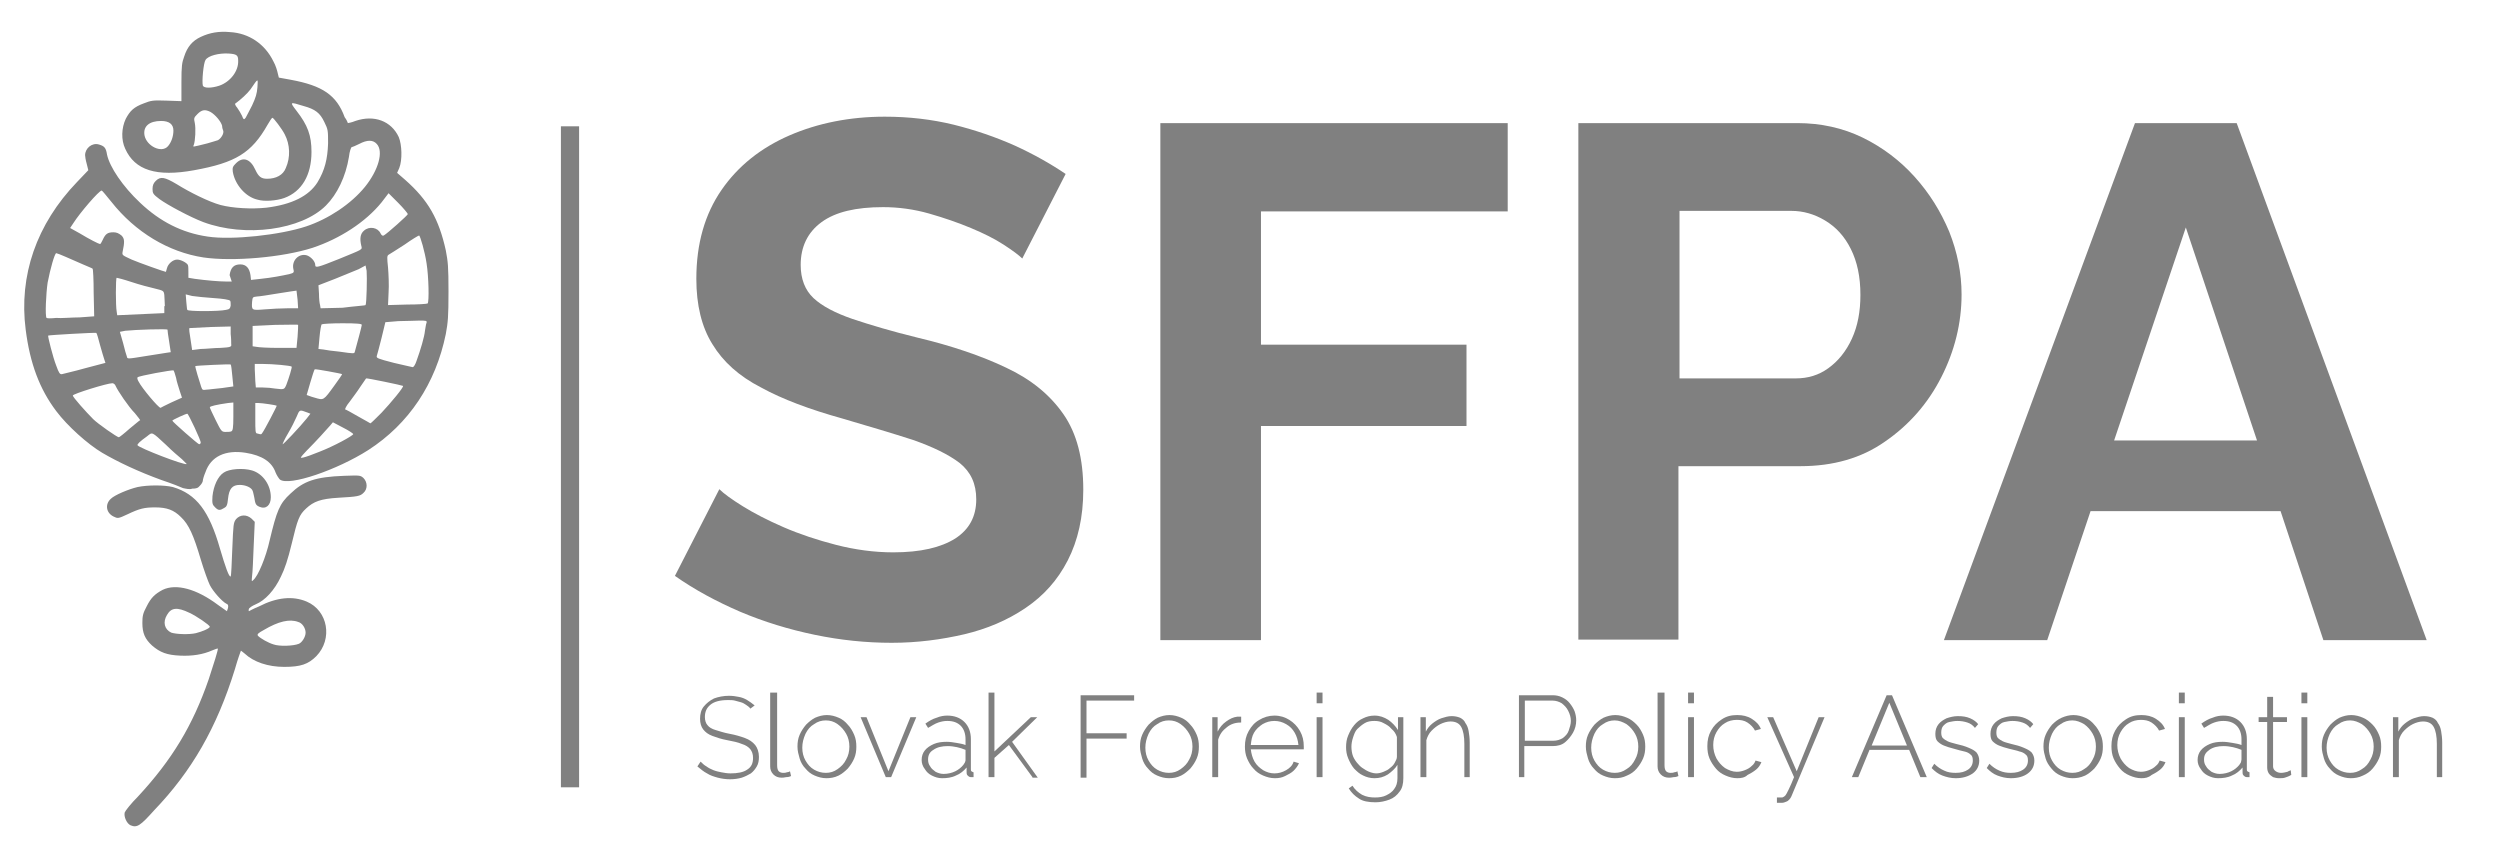 <?xml version="1.0" encoding="utf-8"?>
<!-- Generator: Adobe Illustrator 19.0.0, SVG Export Plug-In . SVG Version: 6.00 Build 0)  -->
<svg version="1.1" id="Layer_1" xmlns="http://www.w3.org/2000/svg" xmlns:xlink="http://www.w3.org/1999/xlink" x="0px" y="0px"
	 viewBox="-186 219.3 467.1 158" style="enable-background:new -186 219.3 467.1 158;" xml:space="preserve">
<style type="text/css">
	.st0{fill:#808080;}
	.st1{enable-background:new    ;}
</style>
<path class="st0" d="M-145,235.3c2-0.7,3.6-2.7,3.5-4.7c0-1-0.3-1.2-1.8-1.3c-1.8-0.1-3.8,0.4-4.3,1.2c-0.4,0.6-0.7,4.1-0.5,4.8
	C-147.9,235.8-146.5,235.8-145,235.3 M-138.9,239c0.7-1.5,0.9-2.2,1-3.4c0.1-1.7,0.2-1.8-1.3,0.4c-0.6,0.8-1.8,1.9-2.9,2.7
	c0,0,0.1,0.4,0.4,0.7c0.3,0.4,0.7,1.1,0.9,1.5c0.3,0.8,0.4,0.8,0.7,0.4C-140,241.1-139.4,240-138.9,239 M-147.3,246.1
	c0.8-0.2,1.6-0.5,2-0.6c0.6-0.3,1.2-1.3,1-1.8c-0.1-0.2-0.2-0.6-0.2-0.9c-0.2-0.8-1.3-2.1-2.2-2.6c-1-0.5-1.6-0.4-2.4,0.4
	c-0.7,0.7-0.7,0.8-0.5,1.7c0.2,1,0.1,3.3-0.2,4.1C-150,246.8-150.1,246.8-147.3,246.1 M-154.6,246.6c0.6-0.7,1-1.8,1-2.9
	c0-1.2-0.8-1.8-2.3-1.8c-2.2,0-3.4,1-3.1,2.7C-158.6,246.6-155.8,248-154.6,246.6 M-143.1,270.7c0.2-1.4,0.8-2,2-2
	c1.1,0,1.7,0.7,1.9,2l0.1,0.9l1.8-0.2c2-0.2,4.1-0.6,5.4-0.9c0.8-0.2,0.9-0.3,0.7-1c-0.3-1.5,1-2.9,2.5-2.5c0.7,0.2,1.6,1.1,1.6,1.8
	c0,0.6,0.4,0.5,4.4-1.1c4.6-1.9,4.4-1.7,4.2-2.5c-0.3-1.3-0.2-2.2,0.5-2.8c1-0.9,2.6-0.6,3.1,0.5c0.2,0.4,0.4,0.5,0.6,0.4
	c0.7-0.4,4.5-3.8,4.5-4c0-0.1-0.8-1.1-1.8-2.1l-1.8-1.8l-1.3,1.7c-3,3.7-7.8,6.8-12.9,8.5c-5.6,1.8-14.9,2.6-20.4,1.8
	c-6.5-1-12.7-4.7-17.2-10.4c-0.9-1.1-1.7-2.1-1.8-2.1c-0.5,0-4.1,4.2-5.3,6.1l-0.6,0.9l1.8,1c1.8,1.1,3.6,2,3.8,2
	c0.1,0,0.3-0.4,0.5-0.8c0.5-1.1,0.9-1.4,2-1.4c0.6,0,1,0.2,1.5,0.6c0.6,0.6,0.6,1.2,0.2,3.1c-0.1,0.6,0,0.6,1.7,1.4
	c1.4,0.6,6.2,2.3,6.4,2.3c0,0,0.1-0.3,0.2-0.7c0.2-0.8,1.1-1.6,1.9-1.6c0.7,0,1.8,0.6,2,1c0.1,0.2,0.1,0.8,0.1,1.4v1l1.2,0.2
	c2.2,0.3,4.6,0.5,5.8,0.5h1.1L-143.1,270.7z M-106.1,276c0.3-0.3,0.2-5-0.2-7.5c-0.3-2.1-1.2-5.2-1.4-5.2c-0.1,0-1.3,0.7-2.7,1.7
	c-1.4,0.9-2.8,1.8-3,1.9c-0.3,0.2-0.3,0.5-0.1,2.4c0.1,1.2,0.2,3.3,0.1,4.7l-0.1,2.3l3.6-0.1C-108,276.2-106.3,276.1-106.1,276
	 M-117.7,276.3c0.2-0.2,0.3-5.3,0.2-6.4l-0.2-1l-1.3,0.7c-0.7,0.3-2.7,1.1-4.4,1.8l-3.1,1.2l0.1,1.6c0,0.9,0.1,1.8,0.2,2.1l0.1,0.6
	l4.1-0.1C-119.7,276.5-117.8,276.4-117.7,276.3 M-132.3,276.9h2l-0.1-1.6c-0.1-0.9-0.2-1.7-0.2-1.7s-1.5,0.2-3.3,0.5
	c-1.8,0.3-3.7,0.6-4.1,0.6c-0.8,0.1-0.8,0.1-0.9,1c-0.1,1.6-0.1,1.6,2.4,1.4C-135.3,277-133.4,276.9-132.3,276.9z M-143.8,277.2
	c0.7-0.1,0.8-0.3,0.9-0.8c0-0.4,0-0.8-0.1-0.9c-0.1-0.2-1.4-0.4-3-0.5c-1.6-0.1-3.4-0.3-4.1-0.4l-1.2-0.3l0.1,1.3
	c0.1,0.7,0.1,1.5,0.2,1.6C-150.9,277.5-145.1,277.5-143.8,277.2 M-155.2,276.5c0-0.7-0.1-1.7-0.1-2.1c-0.1-0.8-0.2-0.8-1.8-1.2
	c-0.9-0.2-2.8-0.7-4.3-1.2c-1.5-0.5-2.7-0.8-2.8-0.8c-0.2,0-0.2,5.3,0,6.3l0.1,0.7l4.4-0.2l4.4-0.2v-1.3H-155.2z M-171.1,278.6
	l2.7-0.2l-0.1-4.4c0-2.4-0.1-4.4-0.2-4.5c-0.1-0.1-0.9-0.4-1.8-0.8s-2.3-1-3.2-1.4c-0.9-0.4-1.7-0.7-1.8-0.7
	c-0.3,0.1-1.1,2.9-1.6,5.5c-0.3,2-0.5,6.3-0.2,6.6c0.1,0.1,0.9,0.1,1.8,0C-174.6,278.8-172.6,278.6-171.1,278.6 M-130.4,282.2
	c0.1-1.1,0.1-2.1,0.1-2.2c-0.1-0.1-2,0-4.3,0l-4.2,0.2v1.9v1.9l0.7,0.1c0.4,0.1,2.2,0.2,4.1,0.2h3.4L-130.4,282.2z M-144.8,284.3
	c1.9-0.1,2.1-0.2,2-0.7c0-0.3,0-1.1-0.1-1.9v-1.4l-3.8,0.1c-2.1,0.1-3.8,0.2-3.9,0.2c-0.1,0.1,0,1,0.2,2.1l0.3,2l1.6-0.2
	C-147.6,284.5-145.9,284.3-144.8,284.3 M-119.7,285c0.5-1.8,1.3-4.8,1.3-5c0-0.2-0.8-0.3-3.6-0.3c-2,0-3.7,0.1-3.9,0.2
	c-0.1,0.1-0.3,1.2-0.4,2.4l-0.2,2.2l0.9,0.1c0.5,0.1,1.8,0.3,3,0.4C-119.8,285.4-119.8,285.4-119.7,285 M-158.6,285.8
	c1.7-0.3,3.4-0.5,3.8-0.6l0.7-0.1l-0.3-2c-0.2-1.1-0.3-2.1-0.3-2.2c0-0.2-6,0-7.9,0.2l-1,0.2l0.6,2.1c0.3,1.2,0.6,2.3,0.7,2.5
	C-162.2,286.4-162.3,286.4-158.6,285.8 M-108.2,286.8c0.8-2.2,1.5-4.6,1.6-5.7c0.1-0.6,0.2-1.3,0.3-1.5c0.1-0.4-0.1-0.4-1.4-0.4
	c-0.8,0-2.6,0.1-3.9,0.1l-2.4,0.2l-0.7,2.9c-0.4,1.6-0.8,3.1-0.9,3.4c-0.1,0.4,0.1,0.5,3.2,1.3c1.8,0.4,3.4,0.8,3.5,0.8
	C-108.7,287.9-108.4,287.4-108.2,286.8 M-170.1,288.1l3.8-1l-0.2-0.6c-0.1-0.3-0.5-1.6-0.8-2.7c-0.3-1.2-0.6-2.2-0.7-2.3
	s-8.9,0.4-9,0.5s0.9,4.1,1.5,5.6c0.5,1.4,0.7,1.7,1.1,1.6C-174.1,289.1-172.2,288.7-170.1,288.1 M-132.5,291.2
	c0.5-1.3,1.1-3.3,1-3.4c-0.2-0.2-3.6-0.5-5.4-0.5h-1.5v1c0,0.5,0.1,1.5,0.1,2.2l0.1,1.2h1.3c0.7,0,1.8,0.1,2.3,0.2
	C-132.9,292.1-132.9,292.1-132.5,291.2z M-144.5,291.8l2.1-0.3l-0.2-2c-0.1-1.1-0.2-2-0.3-2.1c-0.1-0.1-6.5,0.2-6.6,0.3
	s0.8,3,1.1,3.9c0.2,0.6,0.3,0.6,1,0.5C-147,292.1-145.7,291.9-144.5,291.8 M-123.5,291.3c0.8-1.1,1.5-2.1,1.4-2.1
	c-0.1-0.1-5-1-5.1-0.9c-0.2,0.2-1.5,4.8-1.5,4.8c0.1,0,0.7,0.3,1.5,0.5C-125.5,294.1-125.6,294.2-123.5,291.3 M-154,294.5l2-0.9
	l-0.4-1.2c-0.2-0.7-0.6-1.8-0.7-2.5c-0.2-0.7-0.4-1.4-0.5-1.4c-0.2-0.1-6.4,1-6.7,1.3c-0.1,0.1,0,0.5,0.2,0.8
	c0.6,1.2,3.7,4.9,4.1,4.9C-156,295.5-155.1,295-154,294.5 M-114.7,296.4c1.7-1.8,4.2-4.8,4-5c-0.1-0.1-6.8-1.5-6.9-1.4
	c0,0-0.5,0.7-1.1,1.6c-0.5,0.8-1.5,2.1-2,2.8c-0.6,0.7-0.9,1.4-0.8,1.4s1.2,0.6,2.4,1.3c1.2,0.7,2.2,1.2,2.3,1.3
	C-116.7,298.4-115.8,297.5-114.7,296.4 M-142.8,299.9c0.3-0.1,0.4-0.6,0.4-2.8v-2.6l-1,0.1c-2.1,0.3-3.4,0.6-3.4,0.8
	c0,0.1,0.5,1.2,1.1,2.4c1,2,1.1,2.2,1.8,2.2C-143.5,300-143,300-142.8,299.9 M-137,300.2c0.4-0.5,2.8-5.1,2.7-5.1
	c-0.1-0.1-2.7-0.5-3.4-0.5h-0.6v2.8c0,2.5,0,2.9,0.4,2.9C-137.2,300.5-137.2,300.5-137,300.2z M-161.8,299.4c1-0.8,1.9-1.6,2-1.6
	c0,0-0.4-0.6-1-1.3c-1.2-1.2-3.2-4.2-3.6-5.1c-0.1-0.3-0.4-0.5-0.6-0.5c-1,0-7.4,2-7.4,2.3c0,0.3,2.5,3.1,3.8,4.4
	c0.9,0.9,4.5,3.4,4.8,3.4C-163.7,301-162.8,300.3-161.8,299.4 M-128.7,297.5l0.7-0.9l-0.5-0.2c-1.6-0.6-1.5-0.6-2.1,0.8
	c-0.3,0.7-1,2.1-1.6,3.1s-1,1.9-1,2C-133.2,302.5-129.9,299-128.7,297.5 M-148.5,302c0.1-0.3-2.3-5.4-2.5-5.4
	c-0.3,0-2.9,1.2-2.8,1.3c0,0.2,4.8,4.4,5,4.4C-148.7,302.3-148.5,302.2-148.5,302 M-126.3,303.7c2.6-1,6.3-3,6.3-3.3
	c0-0.1-0.9-0.7-1.9-1.2l-1.9-1l-0.6,0.7c-0.7,0.8-2.5,2.8-4.3,4.6c-1.3,1.4-1.3,1.4-0.7,1.3C-128.9,304.7-127.5,304.2-126.3,303.7
	 M-152,305.1c-0.6-0.5-1.9-1.6-3-2.7c-2.7-2.5-2.5-2.4-3.5-1.6c-1.4,1-1.9,1.5-1.8,1.7c0.3,0.5,8.8,3.8,9.2,3.5
	C-151.1,306-151.5,305.6-152,305.1 M-151.8,310.5c-0.4-0.2-2.2-0.9-4-1.5c-4.4-1.6-8.2-3.4-11.1-5.1c-2.7-1.6-6.5-5-8.6-7.8
	c-3.1-4.1-4.9-8.9-5.7-15.2c-1.3-10.1,2-19.7,9.6-27.6l2.1-2.2l-0.3-1.2c-0.2-0.7-0.3-1.4-0.3-1.6c0-1.3,1.3-2.4,2.6-2
	c1,0.3,1.3,0.6,1.5,1.9c0.5,2.3,2.9,5.9,6.2,9c3.7,3.5,7.8,5.6,12.6,6.3c4.5,0.7,13.6-0.3,18.4-1.9c4.2-1.4,8.4-4.2,11-7.4
	c2.5-3.1,3.5-6.6,2.2-8c-0.7-0.8-1.8-0.8-3.3,0c-0.6,0.3-1.3,0.6-1.4,0.6s-0.4,0.8-0.5,1.8c-0.6,3.7-2.2,7-4.3,9.1
	c-4.6,4.6-15.1,6-22.9,3.1c-2.4-0.9-6.7-3.2-8.2-4.3c-1.2-0.9-1.3-1.1-1.3-1.9c0-0.7,0.2-1.1,0.6-1.5c0.9-0.9,1.7-0.7,3.9,0.6
	c2.4,1.5,6,3.3,8.2,3.9c2.3,0.6,5.8,0.8,8.6,0.5c4.8-0.6,7.9-2.2,9.5-4.7c1.4-2.3,1.9-4.4,2-7.3c0-2.4,0-2.6-0.7-4
	c-0.8-1.7-1.7-2.4-3.9-3c-2.6-0.8-2.6-0.8-1.3,0.9c2.1,2.7,2.8,4.6,2.8,7.7c0,4.3-1.8,7.4-5.1,8.6c-1.4,0.5-3.7,0.7-5,0.3
	c-2.2-0.5-4.2-2.8-4.6-5.2c-0.1-0.8,0-1,0.6-1.6c1.3-1.3,2.7-0.8,3.6,1.2c0.6,1.3,1.1,1.7,2.2,1.7c1.7,0,3-0.7,3.5-2
	c0.9-2,0.8-4.4-0.2-6.3c-0.5-1-2.1-3.1-2.3-3.1c-0.1,0-0.5,0.6-0.9,1.3c-3,5.3-6,7.1-13.7,8.5c-7.1,1.3-11.1,0-12.9-4
	c-0.8-1.7-0.7-3.9,0.1-5.6c0.8-1.5,1.5-2.2,3.4-2.9c1.3-0.5,1.6-0.6,4.2-0.5l2.8,0.1v-3.5c0-3.1,0.1-3.7,0.5-4.8
	c0.6-1.9,1.6-3,3.1-3.7c1.7-0.8,3.4-1.1,5.5-0.9c3.5,0.2,6.5,2.2,8.1,5.5c0.4,0.7,0.7,1.7,0.8,2.2l0.2,0.8l2.2,0.4
	c6,1.1,8.6,2.9,10.1,7c0.4,0.5,0.6,1.1,0.6,1.1s0.7-0.1,1.4-0.4c3.5-1.2,6.7,0,8.1,3c0.6,1.4,0.7,4.3,0.1,5.8l-0.4,0.9l1.5,1.3
	c4.3,3.8,6.3,7.3,7.6,13.2c0.4,2.1,0.5,3,0.5,7.7c0,4.7-0.1,5.7-0.5,7.9c-1.9,9.3-6.9,16.8-14.5,21.7c-5.8,3.7-14.8,6.8-16.5,5.5
	c-0.2-0.2-0.6-0.8-0.8-1.3c-0.7-2-2.5-3.2-5.6-3.7c-3.8-0.6-6.5,0.7-7.5,3.6c-0.3,0.7-0.5,1.4-0.5,1.6c0,0.2-0.2,0.6-0.5,0.9
	c-0.4,0.5-0.7,0.6-1.5,0.6C-150.5,310.8-151.3,310.6-151.8,310.5 M-145.8,314.1c-0.5-0.5-0.6-0.7-0.5-2.1c0.2-1.9,1-3.7,2.1-4.4
	c1-0.7,3.6-0.9,5.3-0.4c2,0.6,3.5,2.7,3.5,5c0,1.5-0.9,2.3-2.1,1.8c-0.7-0.3-0.8-0.5-1-1.8c-0.1-0.4-0.2-1-0.3-1.2
	c-0.2-0.6-1.3-1.1-2.4-1.1c-1.4,0-2,0.7-2.2,2.6c-0.1,1.2-0.3,1.5-0.7,1.7C-144.9,314.7-145.2,314.7-145.8,314.1 M-149.4,337.6
	c1.2-0.3,2.6-0.9,2.6-1.2s-2.5-2-3.8-2.6c-2.3-1.1-3.4-1-4.2,0.4c-0.8,1.3-0.5,2.7,0.8,3.3C-153.1,337.8-150.7,337.9-149.4,337.6
	 M-130.2,339.6c0.6-0.2,1.3-1.3,1.3-2.1c0-0.8-0.6-1.8-1.4-2c-1.6-0.6-3.7-0.1-6.4,1.5c-1.1,0.6-1.3,0.8-1.1,1.1
	c0.5,0.5,1.9,1.3,2.9,1.6C-133.8,340.1-131.2,340-130.2,339.6 M-161.6,373.5c-0.7-0.3-1.3-1.6-1.1-2.4c0.1-0.3,1.2-1.7,2.5-3
	c6.3-6.8,10.2-13.2,13.2-21.9c0.9-2.7,1.8-5.6,1.7-5.7c0-0.1-0.5,0.1-1,0.3c-1.8,0.8-3.8,1.1-6,1c-2.5-0.1-3.8-0.6-5.3-1.9
	c-1.3-1.2-1.8-2.3-1.8-4.2c0-1.3,0.1-1.8,0.8-3.1c0.8-1.6,1.5-2.3,3-3.1c2.5-1.2,6.3-0.2,10.3,2.8l1.7,1.2l0.2-0.6
	c0.1-0.5,0-0.7-0.3-0.8c-0.8-0.4-2.5-2.3-3.1-3.5c-0.3-0.6-1.1-2.8-1.7-4.8c-1.3-4.4-2.2-6.5-3.7-7.9c-1.3-1.3-2.6-1.8-4.8-1.8
	c-2,0-2.9,0.2-5.2,1.3c-1.7,0.8-1.8,0.8-2.6,0.4c-1.4-0.7-1.6-2.3-0.5-3.3c0.7-0.7,3.3-1.8,5-2.2c1.9-0.4,5-0.4,6.6,0
	c4.4,1.3,6.8,4.5,8.8,11.5c1,3.4,1.7,5.4,2,5.2c0.1-0.1,0.2-2.4,0.3-5.1c0.2-4.7,0.2-4.9,0.7-5.6c0.8-0.9,2-0.9,2.9-0.1l0.6,0.6
	l-0.2,4.5c-0.1,2.5-0.2,5-0.3,5.6c-0.1,1.1-0.1,1.1,0.2,0.8c0.9-0.7,2.4-4.3,3.1-7.5c1.3-5.4,1.8-6.8,3.9-8.7
	c2.4-2.3,4.6-3.1,10-3.3c3-0.1,3-0.1,3.6,0.4c0.8,0.8,0.8,2.1,0,2.8c-0.6,0.6-1.1,0.7-4.7,0.9c-3.3,0.2-4.6,0.7-6,2
	c-1.3,1.2-1.6,2-2.7,6.6c-0.7,2.9-1.3,4.7-2,6.1c-1.2,2.6-3,4.5-4.7,5.2c-0.7,0.3-1.3,0.7-1.3,0.9c-0.1,0.2,0,0.4,0,0.4
	s0.9-0.5,1.9-0.9c3.3-1.7,6.3-2,8.9-0.9c4,1.7,4.9,7,1.8,10.2c-1.5,1.5-2.9,2-6,2c-3,0-5.7-0.9-7.4-2.5c-0.4-0.3-0.7-0.6-0.7-0.5
	c0,0-0.6,1.6-1.1,3.4c-3.4,11-8.1,19.1-15.1,26.4C-159.8,373.6-160.4,374-161.6,373.5"/>
<rect x="-81.2" y="242.9" class="st0" width="3.4" height="123.5"/>
<g class="st1">
	<path class="st0" d="M5,267.6c-0.6-0.6-1.8-1.5-3.5-2.6c-1.7-1.1-3.7-2.1-6.1-3.1c-2.4-1-5-1.9-7.8-2.7c-2.8-0.8-5.7-1.2-8.6-1.2
		c-5.1,0-8.9,0.9-11.5,2.8s-3.9,4.6-3.9,8c0,2.6,0.8,4.7,2.4,6.2c1.6,1.5,4.1,2.8,7.3,3.9c3.3,1.1,7.3,2.3,12.2,3.5
		c6.3,1.5,11.9,3.4,16.5,5.6c4.7,2.2,8.2,5.1,10.7,8.7c2.5,3.6,3.7,8.3,3.7,14.1c0,5.1-1,9.5-2.9,13.2c-1.9,3.7-4.5,6.6-7.9,8.9
		c-3.4,2.3-7.2,3.9-11.4,4.9c-4.3,1-8.8,1.6-13.6,1.6c-4.8,0-9.6-0.5-14.4-1.5c-4.8-1-9.4-2.4-13.9-4.3c-4.4-1.9-8.5-4.1-12.2-6.7
		l8.3-16.2c0.8,0.8,2.3,1.9,4.4,3.2c2.1,1.3,4.6,2.6,7.6,3.9c3,1.3,6.3,2.4,9.8,3.3c3.5,0.9,7.1,1.4,10.7,1.4
		c5.1,0,8.9-0.9,11.6-2.6c2.6-1.7,3.9-4.1,3.9-7.3c0-2.9-1-5.1-3.1-6.8c-2.1-1.6-5-3-8.7-4.3c-3.7-1.2-8.1-2.5-13.2-4
		c-6.1-1.7-11.2-3.6-15.2-5.8c-4.1-2.1-7.1-4.8-9.1-8.1c-2-3.2-3-7.3-3-12.2c0-6.6,1.6-12.1,4.7-16.6s7.4-7.9,12.7-10.2
		c5.3-2.3,11.3-3.5,17.8-3.5c4.5,0,8.8,0.5,12.9,1.5c4,1,7.8,2.3,11.4,3.9c3.5,1.6,6.7,3.4,9.5,5.3L5,267.6z"/>
	<path class="st0" d="M30.8,338.9v-96.6h64.9v16.5H49.6v24.9H88v15.2H49.6v40H30.8z"/>
	<path class="st0" d="M108.9,338.9v-96.6h40.9c4.4,0,8.5,0.9,12.2,2.7c3.7,1.8,7,4.3,9.7,7.3c2.8,3.1,4.9,6.5,6.5,10.3
		c1.5,3.8,2.3,7.7,2.3,11.7c0,5.4-1.3,10.6-3.8,15.5c-2.5,4.9-6,8.9-10.5,12c-4.4,3.1-9.7,4.6-15.8,4.6h-22.8v32.4H108.9z
		 M127.7,290h21.8c2.3,0,4.3-0.6,6.1-1.9c1.8-1.3,3.3-3.1,4.4-5.5c1.1-2.4,1.6-5.1,1.6-8.2c0-3.4-0.6-6.2-1.8-8.6
		c-1.2-2.4-2.8-4.1-4.8-5.3c-2-1.2-4.1-1.8-6.3-1.8h-20.9V290z"/>
	<path class="st0" d="M212.9,242.3h19l35.5,96.6h-19.3l-8-24.1h-35.5l-8.1,24.1h-19.3L212.9,242.3z M235.7,301.6l-13.3-39.8
		l-13.4,39.8H235.7z"/>
</g>
<g class="st1">
	<path class="st0" d="M-45.8,351.7c-0.2-0.3-0.5-0.5-0.8-0.7s-0.6-0.4-1-0.5s-0.7-0.2-1.1-0.3c-0.4-0.1-0.8-0.1-1.3-0.1
		c-1.5,0-2.6,0.3-3.3,0.9c-0.7,0.6-1,1.3-1,2.3c0,0.6,0.2,1.2,0.5,1.5c0.3,0.4,0.8,0.7,1.5,0.9c0.7,0.2,1.5,0.5,2.6,0.7
		c1.1,0.2,2.1,0.5,2.9,0.8s1.4,0.7,1.9,1.3c0.4,0.5,0.7,1.3,0.7,2.2c0,0.7-0.1,1.3-0.4,1.8c-0.3,0.5-0.6,0.9-1.1,1.3
		c-0.5,0.3-1.1,0.6-1.7,0.8c-0.7,0.2-1.4,0.3-2.2,0.3c-0.8,0-1.5-0.1-2.3-0.3c-0.7-0.2-1.4-0.4-2-0.8c-0.6-0.3-1.2-0.8-1.8-1.3
		l0.6-0.9c0.3,0.3,0.7,0.7,1.1,0.9c0.4,0.3,0.8,0.5,1.3,0.7c0.5,0.2,1,0.3,1.5,0.4c0.5,0.1,1.1,0.2,1.7,0.2c1.3,0,2.4-0.2,3.1-0.7
		c0.8-0.5,1.1-1.2,1.1-2.2c0-0.7-0.2-1.2-0.5-1.6c-0.3-0.4-0.9-0.8-1.6-1c-0.7-0.3-1.6-0.5-2.7-0.7c-1.1-0.2-2-0.5-2.8-0.8
		c-0.8-0.3-1.3-0.7-1.7-1.2c-0.4-0.5-0.6-1.2-0.6-2c0-0.9,0.2-1.7,0.7-2.3c0.5-0.6,1.1-1.1,1.9-1.5c0.8-0.3,1.8-0.5,2.8-0.5
		c0.7,0,1.3,0.1,1.8,0.2c0.6,0.1,1.1,0.3,1.6,0.6s0.9,0.6,1.4,1L-45.8,351.7z"/>
	<path class="st0" d="M-41.9,348.7h1.1v13.6c0,0.5,0.1,0.9,0.3,1.1c0.2,0.2,0.5,0.3,0.8,0.3c0.2,0,0.5,0,0.7-0.1
		c0.2,0,0.5-0.1,0.6-0.2l0.2,0.9c-0.2,0.1-0.5,0.2-0.9,0.2c-0.4,0.1-0.7,0.1-0.9,0.1c-0.6,0-1.1-0.2-1.5-0.6s-0.6-0.9-0.6-1.5V348.7
		z"/>
	<path class="st0" d="M-31.6,364.7c-0.8,0-1.5-0.2-2.2-0.5c-0.7-0.3-1.2-0.7-1.7-1.3c-0.5-0.5-0.9-1.2-1.1-1.9s-0.4-1.4-0.4-2.2
		c0-0.8,0.1-1.5,0.4-2.2c0.3-0.7,0.7-1.3,1.2-1.9c0.5-0.5,1.1-1,1.7-1.3c0.7-0.3,1.4-0.5,2.2-0.5c0.8,0,1.5,0.2,2.2,0.5
		c0.7,0.3,1.2,0.7,1.7,1.3c0.5,0.5,0.9,1.2,1.2,1.9c0.3,0.7,0.4,1.4,0.4,2.2c0,0.8-0.1,1.5-0.4,2.2c-0.3,0.7-0.7,1.3-1.2,1.9
		c-0.5,0.5-1.1,1-1.7,1.3C-30.1,364.6-30.9,364.7-31.6,364.7z M-36.1,359c0,0.9,0.2,1.7,0.6,2.4s0.9,1.3,1.6,1.7
		c0.7,0.4,1.4,0.6,2.2,0.6c0.8,0,1.5-0.2,2.2-0.7s1.2-1,1.6-1.8c0.4-0.7,0.6-1.5,0.6-2.4c0-0.9-0.2-1.7-0.6-2.4
		c-0.4-0.7-0.9-1.3-1.6-1.8s-1.4-0.7-2.2-0.7c-0.8,0-1.5,0.2-2.2,0.7c-0.7,0.4-1.2,1-1.6,1.8C-35.9,357.3-36.1,358.1-36.1,359z"/>
	<path class="st0" d="M-20.5,364.5l-4.7-11.2h1.1l4.1,10.1l4.1-10.1h1.1l-4.7,11.2H-20.5z"/>
	<path class="st0" d="M-13.8,361.3c0-0.7,0.2-1.3,0.6-1.8c0.4-0.5,1-0.9,1.7-1.2s1.5-0.4,2.4-0.4c0.6,0,1.2,0.1,1.8,0.2
		c0.6,0.1,1.2,0.2,1.7,0.4v-1.1c0-1-0.3-1.9-0.9-2.5c-0.6-0.6-1.4-0.9-2.5-0.9c-0.6,0-1.1,0.1-1.7,0.3c-0.6,0.2-1.2,0.6-1.9,1
		l-0.5-0.8c0.7-0.5,1.4-0.9,2.1-1.1c0.7-0.3,1.4-0.4,2-0.4c1.3,0,2.4,0.4,3.2,1.2c0.8,0.8,1.2,1.9,1.2,3.2v5.6c0,0.2,0,0.3,0.1,0.4
		s0.2,0.1,0.4,0.2v0.9c-0.1,0-0.2,0-0.3,0s-0.2,0-0.2,0c-0.3,0-0.5-0.2-0.6-0.3c-0.2-0.2-0.2-0.4-0.2-0.6v-0.9
		c-0.5,0.6-1.2,1.2-2,1.5c-0.8,0.4-1.7,0.5-2.6,0.5c-0.7,0-1.3-0.2-1.9-0.5c-0.6-0.3-1-0.7-1.3-1.2
		C-13.6,362.5-13.8,361.9-13.8,361.3z M-6,362.2c0.1-0.2,0.3-0.4,0.3-0.5c0.1-0.2,0.1-0.3,0.1-0.5v-1.8c-0.5-0.2-1.1-0.4-1.6-0.5
		s-1.1-0.2-1.7-0.2c-1.1,0-2,0.2-2.7,0.7c-0.7,0.4-1,1-1,1.8c0,0.5,0.1,0.9,0.4,1.3c0.2,0.4,0.6,0.7,1,1c0.4,0.2,0.9,0.4,1.5,0.4
		c0.8,0,1.6-0.2,2.2-0.5S-6.4,362.7-6,362.2z"/>
	<path class="st0" d="M6.9,364.5l-4.4-6l-2.7,2.4v3.6h-1.1v-15.8h1.1v11l6.8-6.4h1.2l-4.7,4.6l4.8,6.7H6.9z"/>
	<path class="st0" d="M15.9,364.5v-15.3h10v1H17v6.1h7.5v1H17v7.3H15.9z"/>
	<path class="st0" d="M32.4,364.7c-0.8,0-1.5-0.2-2.2-0.5c-0.7-0.3-1.2-0.7-1.7-1.3c-0.5-0.5-0.9-1.2-1.1-1.9s-0.4-1.4-0.4-2.2
		c0-0.8,0.1-1.5,0.4-2.2c0.3-0.7,0.7-1.3,1.2-1.9c0.5-0.5,1.1-1,1.7-1.3c0.7-0.3,1.4-0.5,2.2-0.5c0.8,0,1.5,0.2,2.2,0.5
		c0.7,0.3,1.2,0.7,1.7,1.3c0.5,0.5,0.9,1.2,1.2,1.9c0.3,0.7,0.4,1.4,0.4,2.2c0,0.8-0.1,1.5-0.4,2.2c-0.3,0.7-0.7,1.3-1.2,1.9
		c-0.5,0.5-1.1,1-1.7,1.3C33.9,364.6,33.2,364.7,32.4,364.7z M28,359c0,0.9,0.2,1.7,0.6,2.4s0.9,1.3,1.6,1.7
		c0.7,0.4,1.4,0.6,2.2,0.6c0.8,0,1.5-0.2,2.2-0.7s1.2-1,1.6-1.8c0.4-0.7,0.6-1.5,0.6-2.4c0-0.9-0.2-1.7-0.6-2.4
		c-0.4-0.7-0.9-1.3-1.6-1.8s-1.4-0.7-2.2-0.7c-0.8,0-1.5,0.2-2.2,0.7c-0.7,0.4-1.2,1-1.6,1.8C28.2,357.3,28,358.1,28,359z"/>
	<path class="st0" d="M45.8,354.3c-1,0-1.9,0.3-2.6,0.9c-0.8,0.6-1.3,1.3-1.6,2.3v7h-1.1v-11.2h1v2.7c0.4-0.8,0.9-1.4,1.6-1.9
		s1.3-0.8,2.1-0.9c0.1,0,0.3,0,0.4,0c0.1,0,0.2,0,0.3,0V354.3z"/>
	<path class="st0" d="M52.2,364.7c-0.8,0-1.5-0.2-2.2-0.5s-1.3-0.7-1.8-1.3c-0.5-0.5-0.9-1.2-1.2-1.9c-0.3-0.7-0.4-1.5-0.4-2.2
		c0-1.1,0.2-2,0.7-2.9c0.5-0.9,1.1-1.6,2-2.1c0.8-0.5,1.8-0.8,2.8-0.8c1.1,0,2,0.3,2.8,0.8c0.8,0.5,1.5,1.2,2,2.1
		c0.5,0.9,0.7,1.8,0.7,2.9c0,0.1,0,0.2,0,0.3c0,0.1,0,0.2,0,0.2h-9.9c0.1,0.8,0.3,1.6,0.7,2.3c0.4,0.7,1,1.2,1.6,1.6
		c0.7,0.4,1.4,0.6,2.1,0.6c0.8,0,1.5-0.2,2.2-0.6c0.7-0.4,1.2-0.9,1.4-1.6l1,0.3c-0.2,0.5-0.6,1-1,1.4s-1,0.7-1.6,1
		C53.5,364.6,52.9,364.7,52.2,364.7z M47.7,358.5h8.9c-0.1-0.9-0.3-1.6-0.7-2.3c-0.4-0.7-0.9-1.2-1.6-1.6s-1.4-0.6-2.2-0.6
		s-1.5,0.2-2.2,0.6c-0.6,0.4-1.2,0.9-1.6,1.6S47.8,357.6,47.7,358.5z"/>
	<path class="st0" d="M60,350.7v-2h1.1v2H60z M60,364.5v-11.2h1.1v11.2H60z"/>
</g>
<g class="st1">
	<path class="st0" d="M70.8,364.7c-0.8,0-1.5-0.2-2.1-0.5c-0.7-0.3-1.2-0.8-1.7-1.3c-0.5-0.6-0.8-1.2-1.1-1.9
		c-0.3-0.7-0.4-1.4-0.4-2.1c0-0.8,0.1-1.5,0.4-2.2c0.3-0.7,0.6-1.3,1.1-1.9s1-1,1.7-1.3c0.6-0.3,1.3-0.5,2.1-0.5
		c1,0,1.8,0.3,2.6,0.8c0.7,0.5,1.3,1.1,1.8,1.9v-2.4h1v11.4c0,1-0.2,1.9-0.7,2.5c-0.5,0.7-1.1,1.2-1.9,1.5c-0.8,0.3-1.7,0.5-2.6,0.5
		c-1.3,0-2.4-0.2-3.1-0.7c-0.8-0.5-1.4-1.1-1.9-1.9l0.7-0.5c0.4,0.7,1.1,1.3,1.8,1.7c0.8,0.4,1.6,0.5,2.4,0.5c0.8,0,1.5-0.1,2.1-0.4
		s1.2-0.7,1.5-1.2c0.4-0.5,0.6-1.2,0.6-2v-2.5c-0.4,0.7-1.1,1.3-1.8,1.8C72.5,364.5,71.7,364.7,70.8,364.7z M71.1,363.8
		c0.5,0,0.9-0.1,1.4-0.3s0.9-0.4,1.2-0.7c0.4-0.3,0.7-0.6,0.9-1c0.2-0.4,0.4-0.7,0.4-1.1v-3.7c-0.2-0.6-0.5-1.1-1-1.5
		c-0.4-0.5-0.9-0.8-1.5-1.1c-0.5-0.3-1.1-0.4-1.7-0.4c-0.7,0-1.3,0.1-1.8,0.4c-0.5,0.3-1,0.7-1.4,1.1s-0.6,1-0.8,1.6
		s-0.3,1.2-0.3,1.7c0,0.6,0.1,1.3,0.3,1.8s0.6,1.1,1,1.5c0.4,0.5,0.9,0.8,1.4,1.1S70.5,363.8,71.1,363.8z"/>
</g>
<g class="st1">
	<path class="st0" d="M88.7,364.5h-1.1v-6.2c0-1.4-0.2-2.5-0.6-3.2c-0.4-0.7-1.1-1-2-1c-0.6,0-1.3,0.2-1.9,0.5
		c-0.6,0.3-1.1,0.7-1.6,1.2c-0.5,0.5-0.8,1.1-1,1.8v6.9h-1.1v-11.2h1v2.7c0.3-0.6,0.7-1.1,1.2-1.5c0.5-0.4,1.1-0.8,1.7-1
		c0.6-0.2,1.3-0.4,1.9-0.4c0.6,0,1.1,0.1,1.6,0.3c0.4,0.2,0.8,0.5,1,1c0.3,0.4,0.5,0.9,0.6,1.5s0.2,1.3,0.2,2.1V364.5z"/>
</g>
<g class="st1">
	<path class="st0" d="M97.8,364.5v-15.3h6.3c0.6,0,1.2,0.1,1.8,0.4s1,0.6,1.4,1.1c0.4,0.5,0.7,1,0.9,1.5c0.2,0.6,0.3,1.1,0.3,1.7
		c0,0.8-0.2,1.6-0.6,2.3c-0.4,0.7-0.9,1.3-1.5,1.8c-0.6,0.5-1.4,0.7-2.3,0.7h-5.3v5.8H97.8z M98.9,357.7h5.3c0.7,0,1.3-0.2,1.8-0.5
		c0.5-0.4,0.9-0.8,1.1-1.4s0.4-1.2,0.4-1.8c0-0.7-0.2-1.3-0.5-1.9c-0.3-0.6-0.7-1-1.2-1.4c-0.5-0.3-1.1-0.5-1.7-0.5h-5.2V357.7z"/>
</g>
<g class="st1">
	<path class="st0" d="M115.7,364.7c-0.8,0-1.5-0.2-2.2-0.5c-0.7-0.3-1.2-0.7-1.7-1.3c-0.5-0.5-0.9-1.2-1.1-1.9s-0.4-1.4-0.4-2.2
		c0-0.8,0.1-1.5,0.4-2.2c0.3-0.7,0.7-1.3,1.2-1.9c0.5-0.5,1.1-1,1.7-1.3c0.7-0.3,1.4-0.5,2.2-0.5c0.8,0,1.5,0.2,2.2,0.5
		c0.7,0.3,1.2,0.7,1.8,1.3c0.5,0.5,0.9,1.2,1.2,1.9c0.3,0.7,0.4,1.4,0.4,2.2c0,0.8-0.1,1.5-0.4,2.2s-0.7,1.3-1.2,1.9s-1.1,1-1.8,1.3
		C117.2,364.6,116.5,364.7,115.7,364.7z M111.3,359c0,0.9,0.2,1.7,0.6,2.4c0.4,0.7,0.9,1.3,1.6,1.7c0.7,0.4,1.4,0.6,2.2,0.6
		s1.5-0.2,2.2-0.7c0.7-0.4,1.2-1,1.6-1.8c0.4-0.7,0.6-1.5,0.6-2.4c0-0.9-0.2-1.7-0.6-2.4c-0.4-0.7-0.9-1.3-1.6-1.8
		c-0.7-0.4-1.4-0.7-2.2-0.7c-0.8,0-1.5,0.2-2.2,0.7c-0.7,0.4-1.2,1-1.6,1.8C111.5,357.3,111.3,358.1,111.3,359z"/>
	<path class="st0" d="M123.9,348.7h1.1v13.6c0,0.5,0.1,0.9,0.3,1.1c0.2,0.2,0.5,0.3,0.8,0.3c0.2,0,0.5,0,0.7-0.1
		c0.2,0,0.5-0.1,0.6-0.2l0.2,0.9c-0.2,0.1-0.5,0.2-0.9,0.2c-0.4,0.1-0.7,0.1-0.9,0.1c-0.6,0-1.1-0.2-1.5-0.6s-0.6-0.9-0.6-1.5V348.7
		z"/>
	<path class="st0" d="M129.4,350.7v-2h1.1v2H129.4z M129.4,364.5v-11.2h1.1v11.2H129.4z"/>
	<path class="st0" d="M138.6,364.7c-0.8,0-1.5-0.2-2.2-0.5s-1.3-0.7-1.8-1.3s-0.9-1.2-1.2-1.9s-0.4-1.5-0.4-2.3c0-1.1,0.2-2,0.7-2.9
		c0.5-0.9,1.1-1.5,2-2.1s1.8-0.8,2.9-0.8c1,0,1.9,0.2,2.7,0.7c0.8,0.5,1.4,1.1,1.7,1.9l-1.1,0.3c-0.3-0.6-0.8-1.1-1.4-1.5
		c-0.6-0.4-1.3-0.5-2-0.5c-0.8,0-1.6,0.2-2.2,0.6c-0.7,0.4-1.2,1-1.6,1.7c-0.4,0.7-0.6,1.5-0.6,2.4c0,0.9,0.2,1.7,0.6,2.5
		c0.4,0.7,0.9,1.3,1.6,1.8c0.7,0.4,1.4,0.7,2.2,0.7c0.5,0,1-0.1,1.5-0.3c0.5-0.2,0.9-0.4,1.3-0.8c0.4-0.3,0.6-0.7,0.7-1l1.1,0.3
		c-0.2,0.5-0.5,1-1,1.4s-1,0.7-1.6,1C140,364.6,139.3,364.7,138.6,364.7z"/>
	<path class="st0" d="M146.2,368.3c0.2,0,0.4,0,0.6,0c0.2,0,0.3,0,0.4-0.1c0.1,0,0.3-0.2,0.4-0.3s0.3-0.5,0.6-1.1s0.6-1.3,1-2.3
		l-5-11.2h1.1l4.4,10.1l4.1-10.1h1.1l-6.2,14.8c-0.1,0.2-0.2,0.4-0.4,0.6c-0.2,0.2-0.3,0.3-0.6,0.4c-0.2,0.1-0.5,0.2-0.8,0.2
		c-0.1,0-0.3,0-0.4,0c-0.1,0-0.3,0-0.5,0V368.3z"/>
	<path class="st0" d="M166.5,349.2h1l6.5,15.3h-1.2l-2.1-5.1h-7.4l-2.1,5.1H160L166.5,349.2z M170.3,358.6l-3.3-8l-3.3,8H170.3z"/>
	<path class="st0" d="M179.4,364.7c-0.9,0-1.7-0.2-2.5-0.5c-0.8-0.3-1.4-0.8-2-1.4l0.5-0.8c0.6,0.6,1.2,1,1.9,1.3
		c0.6,0.3,1.3,0.4,2.1,0.4c1,0,1.7-0.2,2.3-0.6s0.9-1,0.9-1.7c0-0.5-0.1-0.9-0.4-1.1c-0.3-0.3-0.7-0.5-1.2-0.6s-1.2-0.3-1.9-0.5
		c-0.8-0.2-1.4-0.4-1.9-0.6c-0.5-0.2-0.9-0.5-1.2-0.8c-0.3-0.3-0.4-0.8-0.4-1.4c0-0.7,0.2-1.3,0.6-1.8s0.9-0.8,1.5-1.1
		c0.6-0.2,1.3-0.4,2.1-0.4c0.9,0,1.6,0.1,2.3,0.4c0.7,0.3,1.2,0.7,1.5,1.1l-0.6,0.7c-0.4-0.5-0.8-0.8-1.4-1
		c-0.6-0.2-1.2-0.3-1.9-0.3c-0.5,0-1,0.1-1.5,0.2s-0.8,0.4-1.1,0.7c-0.3,0.3-0.4,0.8-0.4,1.3c0,0.4,0.1,0.8,0.3,1
		c0.2,0.2,0.5,0.4,0.9,0.6c0.4,0.2,0.9,0.3,1.6,0.5c0.9,0.2,1.6,0.4,2.3,0.7s1.1,0.5,1.5,0.9c0.3,0.4,0.5,0.9,0.5,1.5
		c0,1-0.4,1.8-1.2,2.4C181.7,364.4,180.7,364.7,179.4,364.7z"/>
	<path class="st0" d="M189.7,364.7c-0.9,0-1.7-0.2-2.5-0.5c-0.8-0.3-1.4-0.8-2-1.4l0.5-0.8c0.6,0.6,1.2,1,1.9,1.3s1.3,0.4,2.1,0.4
		c1,0,1.7-0.2,2.3-0.6c0.6-0.4,0.9-1,0.9-1.7c0-0.5-0.1-0.9-0.4-1.1c-0.3-0.3-0.7-0.5-1.2-0.6c-0.5-0.2-1.2-0.3-1.9-0.5
		c-0.8-0.2-1.4-0.4-1.9-0.6c-0.5-0.2-0.9-0.5-1.2-0.8c-0.3-0.3-0.4-0.8-0.4-1.4c0-0.7,0.2-1.3,0.6-1.8s0.9-0.8,1.5-1.1
		c0.6-0.2,1.3-0.4,2.1-0.4c0.9,0,1.6,0.1,2.3,0.4s1.2,0.7,1.5,1.1l-0.6,0.7c-0.4-0.5-0.8-0.8-1.4-1c-0.6-0.2-1.2-0.3-1.9-0.3
		c-0.5,0-1,0.1-1.5,0.2s-0.8,0.4-1.1,0.7c-0.3,0.3-0.4,0.8-0.4,1.3c0,0.4,0.1,0.8,0.3,1c0.2,0.2,0.5,0.4,0.9,0.6
		c0.4,0.2,0.9,0.3,1.6,0.5c0.9,0.2,1.6,0.4,2.3,0.7s1.1,0.5,1.5,0.9c0.3,0.4,0.5,0.9,0.5,1.5c0,1-0.4,1.8-1.2,2.4
		S191,364.7,189.7,364.7z"/>
	<path class="st0" d="M201.2,364.7c-0.8,0-1.5-0.2-2.2-0.5c-0.7-0.3-1.2-0.7-1.7-1.3s-0.9-1.2-1.1-1.9s-0.4-1.4-0.4-2.2
		c0-0.8,0.1-1.5,0.4-2.2c0.3-0.7,0.7-1.3,1.2-1.9c0.5-0.5,1.1-1,1.8-1.3c0.7-0.3,1.4-0.5,2.2-0.5s1.5,0.2,2.2,0.5
		c0.7,0.3,1.2,0.7,1.7,1.3c0.5,0.5,0.9,1.2,1.2,1.9c0.3,0.7,0.4,1.4,0.4,2.2c0,0.8-0.1,1.5-0.4,2.2c-0.3,0.7-0.7,1.3-1.2,1.9
		c-0.5,0.5-1.1,1-1.7,1.3C202.7,364.6,202,364.7,201.2,364.7z M196.8,359c0,0.9,0.2,1.7,0.6,2.4c0.4,0.7,0.9,1.3,1.6,1.7
		c0.7,0.4,1.4,0.6,2.2,0.6c0.8,0,1.5-0.2,2.2-0.7c0.7-0.4,1.2-1,1.6-1.8c0.4-0.7,0.6-1.5,0.6-2.4c0-0.9-0.2-1.7-0.6-2.4
		c-0.4-0.7-0.9-1.3-1.6-1.8c-0.7-0.4-1.4-0.7-2.2-0.7c-0.8,0-1.5,0.2-2.2,0.7c-0.7,0.4-1.2,1-1.6,1.8
		C197,357.3,196.8,358.1,196.8,359z"/>
	<path class="st0" d="M214.1,364.7c-0.8,0-1.5-0.2-2.2-0.5s-1.3-0.7-1.8-1.3s-0.9-1.2-1.2-1.9s-0.4-1.5-0.4-2.3c0-1.1,0.2-2,0.7-2.9
		c0.5-0.9,1.1-1.5,2-2.1s1.8-0.8,2.9-0.8c1,0,1.9,0.2,2.7,0.7c0.8,0.5,1.4,1.1,1.7,1.9l-1.1,0.3c-0.3-0.6-0.8-1.1-1.4-1.5
		c-0.6-0.4-1.3-0.5-2-0.5c-0.8,0-1.6,0.2-2.2,0.6c-0.7,0.4-1.2,1-1.6,1.7c-0.4,0.7-0.6,1.5-0.6,2.4c0,0.9,0.2,1.7,0.6,2.5
		c0.4,0.7,0.9,1.3,1.6,1.8c0.7,0.4,1.4,0.7,2.2,0.7c0.5,0,1-0.1,1.5-0.3c0.5-0.2,0.9-0.4,1.3-0.8c0.4-0.3,0.6-0.7,0.7-1l1.1,0.3
		c-0.2,0.5-0.5,1-1,1.4s-1,0.7-1.6,1C215.4,364.6,214.8,364.7,214.1,364.7z"/>
	<path class="st0" d="M221.1,350.7v-2h1.1v2H221.1z M221.1,364.5v-11.2h1.1v11.2H221.1z"/>
	<path class="st0" d="M224.6,361.3c0-0.7,0.2-1.3,0.6-1.8s1-0.9,1.7-1.2c0.7-0.3,1.5-0.4,2.4-0.4c0.6,0,1.2,0.1,1.8,0.2
		c0.6,0.1,1.2,0.2,1.7,0.4v-1.1c0-1-0.3-1.9-0.9-2.5c-0.6-0.6-1.4-0.9-2.5-0.9c-0.6,0-1.1,0.1-1.7,0.3c-0.6,0.2-1.2,0.6-1.9,1
		l-0.5-0.8c0.7-0.5,1.4-0.9,2.1-1.1c0.7-0.3,1.4-0.4,2-0.4c1.3,0,2.4,0.4,3.2,1.2c0.8,0.8,1.2,1.9,1.2,3.2v5.6c0,0.2,0,0.3,0.1,0.4
		s0.2,0.1,0.4,0.2v0.9c-0.1,0-0.2,0-0.3,0c-0.1,0-0.2,0-0.2,0c-0.3,0-0.5-0.2-0.6-0.3c-0.2-0.2-0.2-0.4-0.2-0.6v-0.9
		c-0.5,0.6-1.2,1.2-2,1.5c-0.8,0.4-1.7,0.5-2.6,0.5c-0.7,0-1.3-0.2-1.9-0.5c-0.6-0.3-1-0.7-1.3-1.2
		C224.8,362.5,224.6,361.9,224.6,361.3z M232.4,362.2c0.1-0.2,0.3-0.4,0.3-0.5s0.1-0.3,0.1-0.5v-1.8c-0.5-0.2-1.1-0.4-1.6-0.5
		s-1.1-0.2-1.7-0.2c-1.1,0-2,0.2-2.7,0.7s-1,1-1,1.8c0,0.5,0.1,0.9,0.4,1.3c0.2,0.4,0.6,0.7,1,1c0.4,0.2,0.9,0.4,1.5,0.4
		c0.8,0,1.6-0.2,2.2-0.5C231.5,363.1,232,362.7,232.4,362.2z"/>
	<path class="st0" d="M242.1,364.1c-0.1,0-0.2,0.1-0.4,0.2c-0.2,0.1-0.5,0.2-0.8,0.3c-0.3,0.1-0.7,0.1-1.1,0.1
		c-0.4,0-0.8-0.1-1.1-0.2c-0.3-0.2-0.6-0.4-0.8-0.7c-0.2-0.3-0.3-0.7-0.3-1.1v-8.5h-1.6v-0.9h1.6v-3.8h1.1v3.8h2.6v0.9h-2.6v8.3
		c0,0.4,0.2,0.7,0.5,0.9s0.6,0.3,1,0.3c0.4,0,0.8-0.1,1.2-0.2c0.3-0.2,0.5-0.2,0.6-0.3L242.1,364.1z"/>
	<path class="st0" d="M244,350.7v-2h1.1v2H244z M244,364.5v-11.2h1.1v11.2H244z"/>
	<path class="st0" d="M253.2,364.7c-0.8,0-1.5-0.2-2.2-0.5c-0.7-0.3-1.2-0.7-1.7-1.3c-0.5-0.5-0.9-1.2-1.1-1.9s-0.4-1.4-0.4-2.2
		c0-0.8,0.1-1.5,0.4-2.2c0.3-0.7,0.7-1.3,1.2-1.9c0.5-0.5,1.1-1,1.7-1.3c0.7-0.3,1.4-0.5,2.2-0.5c0.8,0,1.5,0.2,2.2,0.5
		c0.7,0.3,1.2,0.7,1.8,1.3c0.5,0.5,0.9,1.2,1.2,1.9c0.3,0.7,0.4,1.4,0.4,2.2c0,0.8-0.1,1.5-0.4,2.2s-0.7,1.3-1.2,1.9s-1.1,1-1.8,1.3
		C254.7,364.6,253.9,364.7,253.2,364.7z M248.7,359c0,0.9,0.2,1.7,0.6,2.4c0.4,0.7,0.9,1.3,1.6,1.7c0.7,0.4,1.4,0.6,2.2,0.6
		s1.5-0.2,2.2-0.7c0.7-0.4,1.2-1,1.6-1.8c0.4-0.7,0.6-1.5,0.6-2.4c0-0.9-0.2-1.7-0.6-2.4c-0.4-0.7-0.9-1.3-1.6-1.8
		c-0.7-0.4-1.4-0.7-2.2-0.7c-0.8,0-1.5,0.2-2.2,0.7c-0.7,0.4-1.2,1-1.6,1.8C248.9,357.3,248.7,358.1,248.7,359z"/>
	<path class="st0" d="M270.4,364.5h-1.1v-6.2c0-1.4-0.2-2.5-0.6-3.2c-0.4-0.7-1.1-1-2-1c-0.6,0-1.3,0.2-1.9,0.5
		c-0.6,0.3-1.1,0.7-1.6,1.2c-0.5,0.5-0.8,1.1-1,1.8v6.9h-1.1v-11.2h1v2.7c0.3-0.6,0.7-1.1,1.2-1.5c0.5-0.4,1.1-0.8,1.7-1
		c0.6-0.2,1.3-0.4,1.9-0.4c0.6,0,1.1,0.1,1.6,0.3c0.4,0.2,0.8,0.5,1,1c0.3,0.4,0.5,0.9,0.6,1.5s0.2,1.3,0.2,2.1V364.5z"/>
</g>
</svg>
